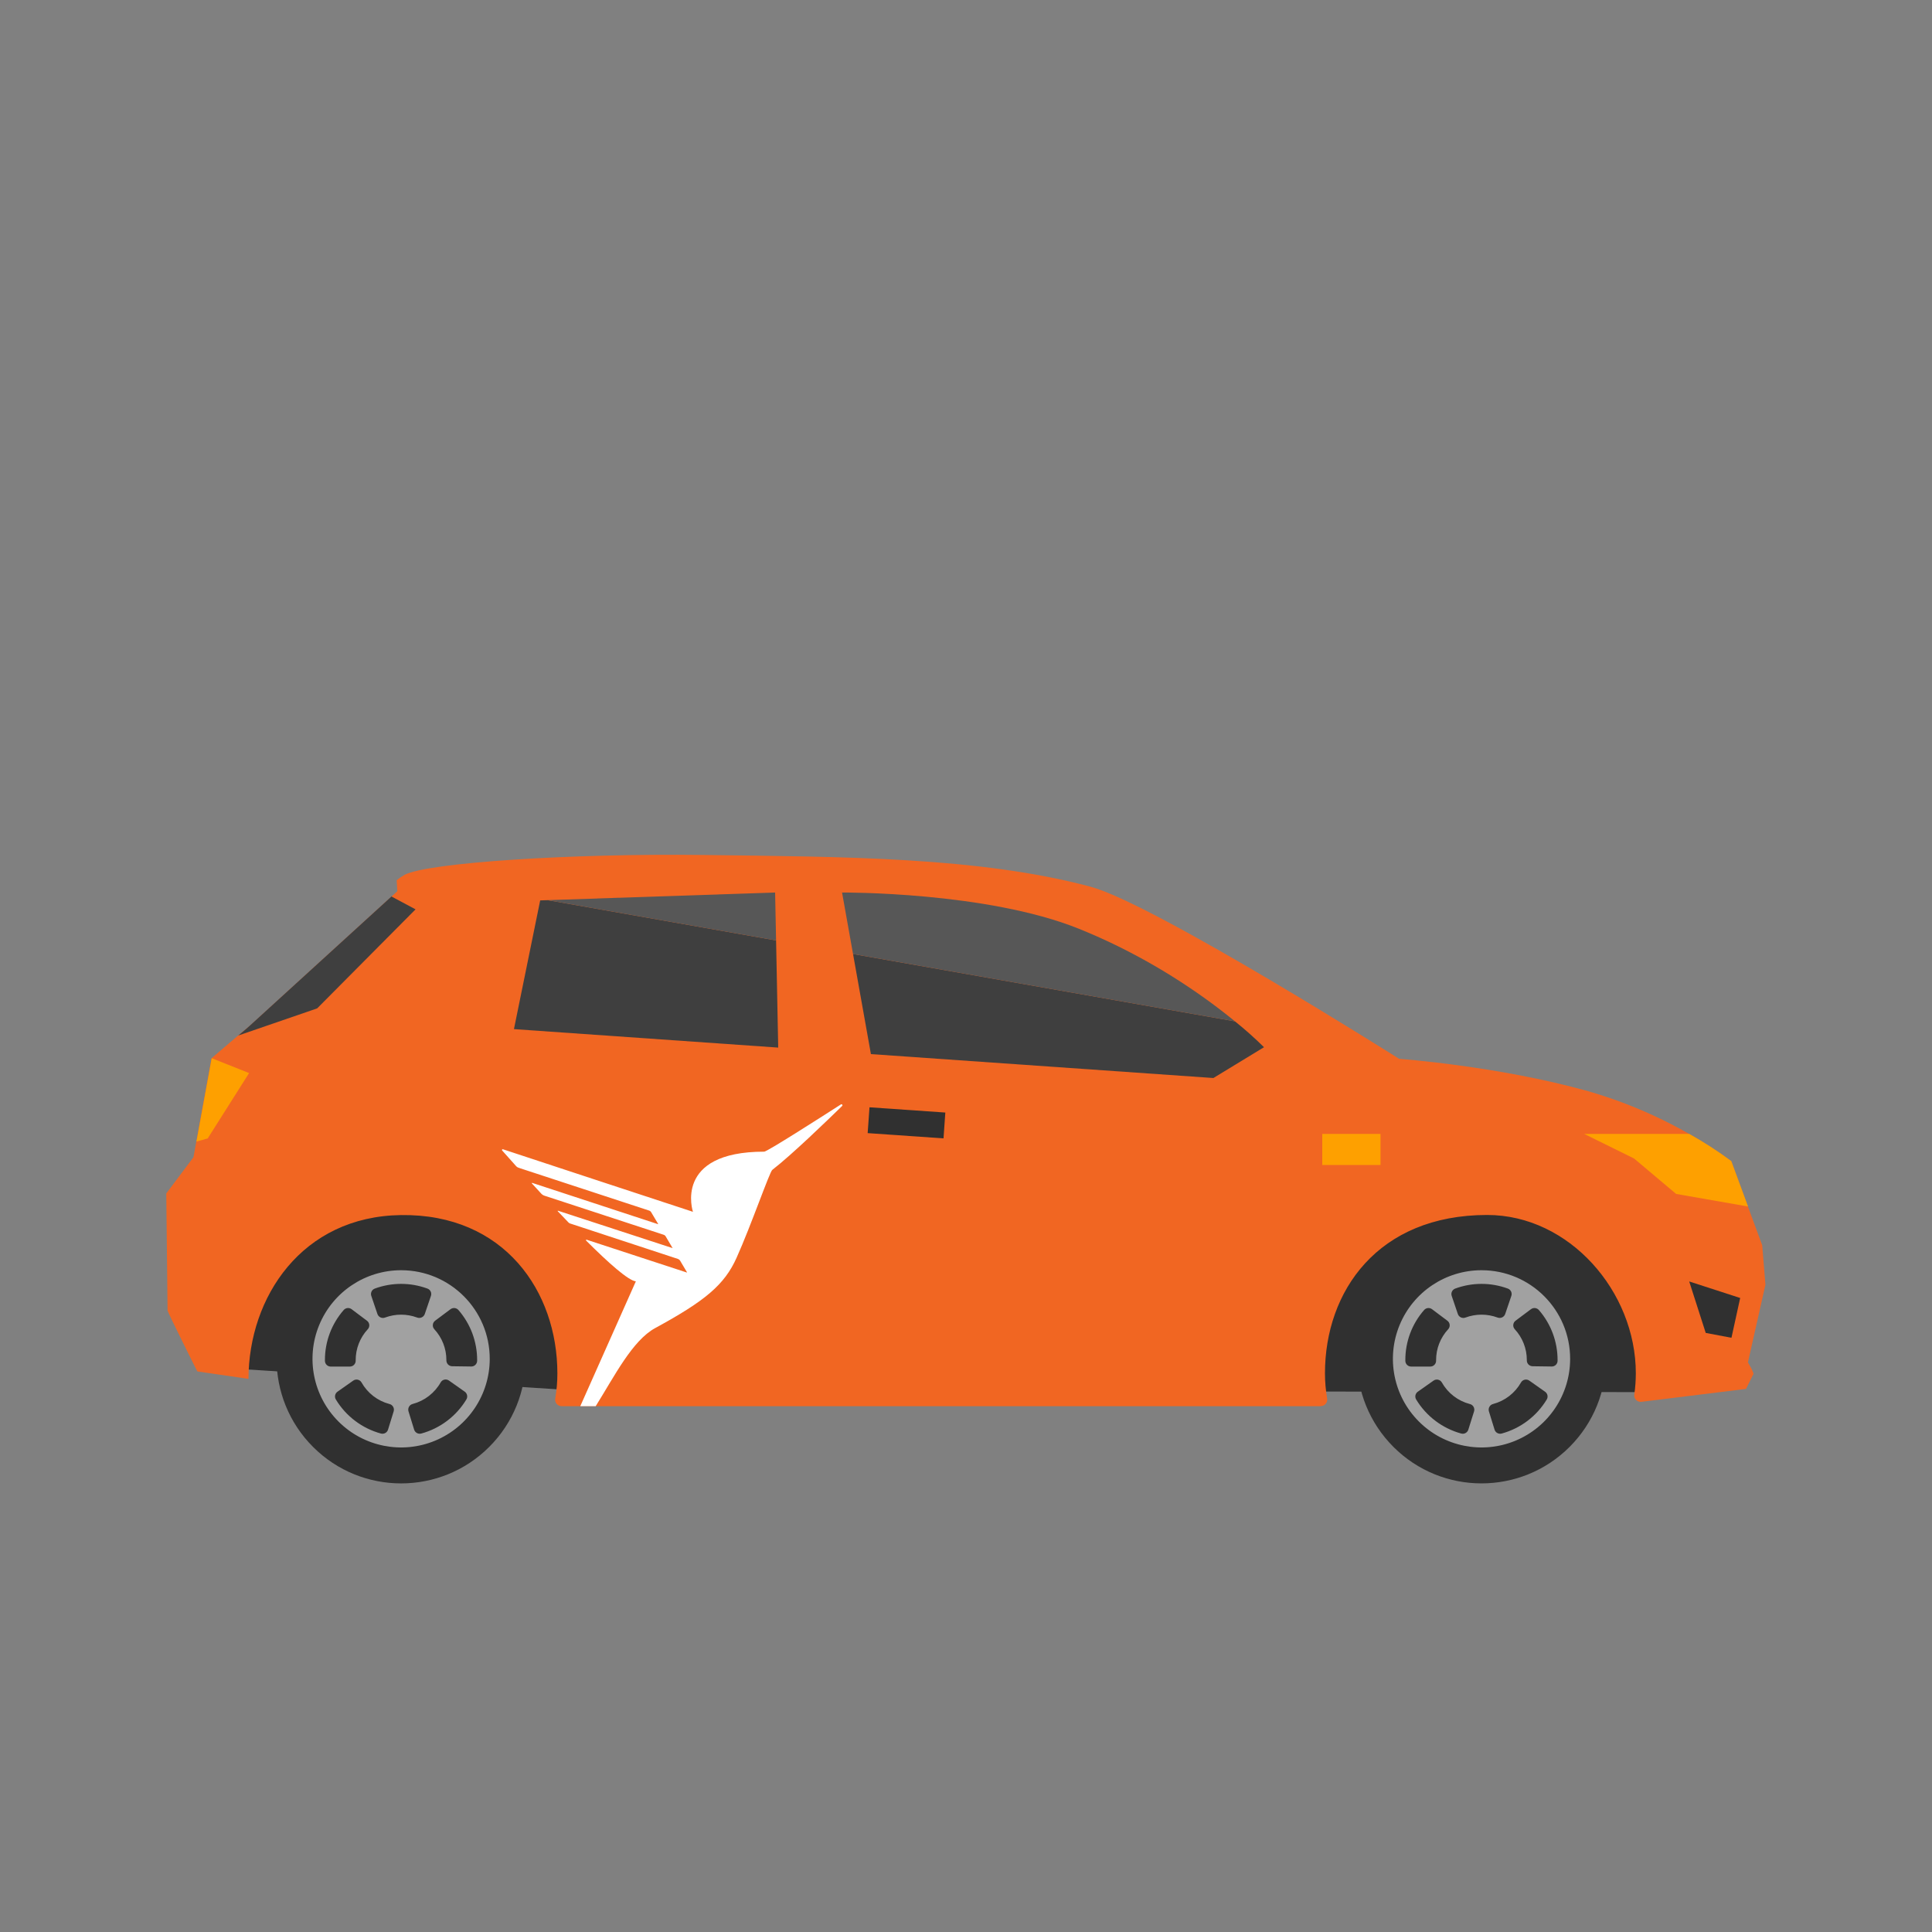 <svg width="217" height="217" viewBox="0 0 217 217" fill="none" xmlns="http://www.w3.org/2000/svg">
<rect x="0" y="0" width="217" height="217" fill="#808080" stroke="none"/>
<path d="M187.766 156.37L64.185 156.146L26.705 153.748L22.987 139.401L47.881 125.701L185.806 135.209L187.766 156.37Z" fill="#303030"/>
<path d="M148.37 157.94H63.085C62.872 157.943 62.668 157.851 62.528 157.689C62.389 157.527 62.328 157.312 62.362 157.101C62.523 156.163 62.604 155.213 62.604 154.262C62.604 145.054 56.641 136.316 45.038 136.475C33.906 136.627 27.931 145.69 27.91 154.873L22.166 154.037C22.087 153.918 18.821 147.35 18.821 147.206L18.676 134.048L21.729 129.976L23.765 118.855C23.765 118.855 27.866 115.343 28.054 115.22L44.626 100.102L44.554 98.865C44.84 98.635 45.145 98.428 45.465 98.247C48.185 96.883 64.149 95.845 78.937 96.03C94.814 96.232 109.976 96.25 122.478 99.592C129.596 101.498 157.151 118.927 157.151 118.927C157.151 118.927 168.273 119.726 178.378 122.562C184.148 124.225 189.585 126.882 194.443 130.413L197.929 139.864L198.291 144.298L196.327 153.021C196.327 153.021 197.137 154.367 196.909 154.399L196.11 156.001L184.388 157.448C184.163 157.482 183.935 157.408 183.772 157.248C183.61 157.087 183.533 156.86 183.564 156.634C183.676 155.845 183.732 155.048 183.734 154.251C183.734 145.043 176.244 136.464 167.039 136.464C154.743 136.464 148.819 145.043 148.819 154.251C148.82 155.202 148.903 156.152 149.064 157.09C149.099 157.301 149.038 157.516 148.898 157.678C148.759 157.84 148.555 157.932 148.341 157.929L148.37 157.94Z" fill="#F16622"/>
<path d="M54.946 162.517C60.409 157.054 60.409 148.196 54.946 142.733C49.483 137.27 40.625 137.27 35.162 142.733C29.699 148.196 29.699 157.054 35.162 162.517C40.625 167.98 49.483 167.98 54.946 162.517Z" fill="#303030"/>
<path fill-rule="evenodd" clip-rule="evenodd" d="M35.857 148.814C37.398 145.095 41.027 142.67 45.053 142.67C50.55 142.67 55.006 147.126 55.006 152.623C55.006 156.649 52.581 160.278 48.862 161.819C45.142 163.359 40.861 162.508 38.015 159.661C35.168 156.815 34.317 152.534 35.857 148.814ZM36.496 152.764V152.858C36.505 153.205 36.785 153.484 37.132 153.491H39.302C39.476 153.49 39.642 153.42 39.764 153.296C39.886 153.171 39.953 153.003 39.95 152.829V152.764C39.949 151.478 40.435 150.239 41.309 149.296C41.433 149.161 41.494 148.98 41.476 148.798C41.458 148.615 41.363 148.449 41.215 148.341L39.49 147.046C39.214 146.841 38.826 146.884 38.601 147.144C37.239 148.7 36.491 150.697 36.496 152.764ZM44.217 158.519L43.581 160.58C43.475 160.915 43.124 161.106 42.785 161.014C40.669 160.435 38.856 159.065 37.722 157.188C37.545 156.894 37.624 156.514 37.903 156.316L39.671 155.072C39.819 154.966 40.004 154.927 40.182 154.964C40.359 155.002 40.513 155.114 40.604 155.271C41.277 156.468 42.405 157.342 43.733 157.694C43.91 157.734 44.062 157.845 44.154 158.001C44.246 158.157 44.269 158.345 44.217 158.519ZM42.743 147.973C42.906 148.047 43.093 148.051 43.259 147.983C44.416 147.554 45.689 147.554 46.847 147.983C47.013 148.049 47.2 148.045 47.363 147.97C47.526 147.896 47.652 147.758 47.711 147.589L48.402 145.556C48.518 145.221 48.344 144.854 48.011 144.732C46.102 144.028 44.004 144.028 42.094 144.732C41.762 144.856 41.589 145.221 41.704 145.556L42.395 147.593C42.454 147.762 42.58 147.899 42.743 147.973ZM52.38 157.188C51.247 159.066 49.434 160.436 47.317 161.014C46.977 161.106 46.625 160.915 46.517 160.58L45.881 158.519C45.828 158.344 45.85 158.155 45.942 157.997C46.034 157.84 46.188 157.727 46.366 157.687C47.693 157.333 48.822 156.46 49.498 155.264C49.589 155.106 49.742 154.995 49.92 154.957C50.098 154.919 50.283 154.958 50.431 155.065L52.196 156.309C52.48 156.507 52.561 156.892 52.38 157.188ZM50.778 153.455L52.948 153.484C53.299 153.48 53.584 153.199 53.592 152.848V152.764C53.595 150.699 52.849 148.703 51.494 147.144C51.269 146.884 50.881 146.841 50.604 147.046L48.872 148.341C48.726 148.451 48.632 148.617 48.615 148.799C48.598 148.98 48.658 149.161 48.782 149.296C49.655 150.239 50.14 151.478 50.138 152.764V152.782C50.133 152.957 50.198 153.126 50.318 153.252C50.438 153.378 50.604 153.451 50.778 153.455Z" fill="#A1A1A1"/>
<path d="M176.294 162.515C181.757 157.052 181.757 148.194 176.294 142.731C170.831 137.268 161.974 137.268 156.51 142.731C151.047 148.194 151.047 157.052 156.51 162.515C161.974 167.978 170.831 167.978 176.294 162.515Z" fill="#303030"/>
<path fill-rule="evenodd" clip-rule="evenodd" d="M157.207 148.814C158.748 145.095 162.377 142.67 166.403 142.67C171.9 142.67 176.356 147.126 176.356 152.623C176.356 156.649 173.931 160.278 170.212 161.819C166.492 163.359 162.211 162.508 159.365 159.661C156.518 156.815 155.667 152.534 157.207 148.814ZM157.846 152.764V152.858C157.856 153.212 158.146 153.493 158.5 153.491H160.652C160.826 153.49 160.993 153.42 161.114 153.296C161.236 153.171 161.303 153.003 161.3 152.829V152.764C161.299 151.478 161.785 150.239 162.66 149.296C162.783 149.161 162.844 148.98 162.826 148.798C162.808 148.615 162.713 148.449 162.566 148.341L160.84 147.046C160.564 146.841 160.176 146.884 159.951 147.144C158.59 148.7 157.841 150.697 157.846 152.764ZM165.567 158.519L164.92 160.58C164.814 160.915 164.463 161.106 164.124 161.014C162.008 160.435 160.195 159.065 159.061 157.188C158.883 156.894 158.964 156.512 159.245 156.316L161.01 155.072C161.158 154.966 161.343 154.927 161.521 154.964C161.699 155.002 161.852 155.114 161.943 155.271C162.616 156.468 163.745 157.342 165.072 157.694C165.251 157.731 165.406 157.841 165.5 157.998C165.594 158.154 165.619 158.343 165.567 158.519ZM164.093 147.973C164.256 148.047 164.443 148.051 164.609 147.983C165.768 147.554 167.042 147.554 168.2 147.983C168.367 148.048 168.552 148.043 168.714 147.969C168.877 147.894 169.002 147.757 169.061 147.589L169.752 145.556C169.868 145.221 169.695 144.854 169.361 144.732C167.452 144.028 165.354 144.028 163.444 144.732C163.113 144.856 162.939 145.221 163.054 145.556L163.745 147.593C163.804 147.762 163.93 147.899 164.093 147.973ZM173.73 157.188C172.597 159.066 170.784 160.436 168.667 161.014C168.327 161.106 167.975 160.915 167.868 160.58L167.231 158.519C167.181 158.346 167.203 158.16 167.293 158.004C167.383 157.848 167.533 157.736 167.708 157.694C169.036 157.341 170.165 156.467 170.84 155.271C170.932 155.114 171.085 155.002 171.263 154.964C171.441 154.927 171.626 154.966 171.774 155.072L173.539 156.316C173.823 156.51 173.907 156.892 173.73 157.188ZM172.132 153.455L174.302 153.484C174.654 153.482 174.939 153.199 174.945 152.848V152.764C174.948 150.699 174.203 148.703 172.848 147.144C172.622 146.884 172.234 146.841 171.958 147.046L170.226 148.341C170.079 148.451 169.986 148.617 169.969 148.799C169.952 148.98 170.012 149.161 170.135 149.296C171.009 150.239 171.494 151.478 171.491 152.764V152.782C171.487 152.957 171.551 153.126 171.672 153.252C171.792 153.378 171.957 153.451 172.132 153.455Z" fill="#A1A1A1"/>
<path d="M26.763 116.308L35.624 113.26L46.673 102.138L43.971 100.692L28.058 115.202C28.004 115.263 27.454 115.733 26.763 116.308Z" fill="#3F3F3F"/>
<path d="M105.975 127.86L97.455 127.271L97.661 124.37L106.178 124.959L105.975 127.86Z" fill="#303030"/>
<path d="M23.779 118.855L22.065 128.218L23.327 127.871L27.978 120.525L23.779 118.855Z" fill="#FEA000"/>
<path d="M148.515 127.361H155.057V130.851H148.515V127.361Z" fill="#FEA000"/>
<path d="M196.338 135.513L194.457 130.413C192.951 129.294 191.373 128.275 189.734 127.361H177.94L183.539 130.124L188.262 134.102L196.338 135.513Z" fill="#FEA000"/>
<path d="M189.73 143.932L191.586 149.712L194.475 150.258L195.455 145.788L189.73 143.932Z" fill="#303030"/>
<path d="M61.509 101.104L87.06 100.247L60.673 101.133L57.726 115.589L87.408 117.665L87.169 105.628L61.509 101.104Z" fill="#3F3F3F"/>
<path d="M138.71 114.717L95.813 107.155L97.82 118.395L136.287 121.082L141.972 117.621C140.935 116.599 139.846 115.629 138.71 114.717Z" fill="#3F3F3F"/>
<path d="M87.06 100.247L61.508 101.104L87.169 105.628L87.06 100.247Z" fill="#575757"/>
<path d="M138.341 114.417C134.317 111.184 129.944 108.41 125.303 106.149C123.95 105.491 122.577 104.881 121.184 104.319C110.8 100.131 94.579 100.247 94.579 100.247L95.813 107.155L138.71 114.717L138.341 114.417Z" fill="#575757"/>
<path d="M66.908 157.94C69.028 154.551 71.02 150.569 73.592 149.166C79.205 146.113 81.375 144.305 82.735 141.263C84.359 137.647 86.438 131.636 86.742 131.401C88.952 129.69 92.891 125.871 94.579 124.229C94.628 124.191 94.637 124.12 94.599 124.072C94.561 124.023 94.491 124.014 94.442 124.052C92.113 125.549 86.16 129.354 85.834 129.354C75.574 129.354 77.831 136.11 77.831 136.11C76.464 135.676 58.988 129.903 56.492 129.086C56.456 129.073 56.416 129.086 56.395 129.118C56.373 129.149 56.376 129.191 56.402 129.22C56.659 129.513 57.165 130.088 57.982 130.992C58.044 131.061 58.123 131.114 58.21 131.144L58.46 131.231L72.927 135.976C73.012 136.003 73.084 136.061 73.129 136.139L73.921 137.469C73.921 137.469 73.921 137.502 73.899 137.495L59.783 132.862C59.773 132.855 59.759 132.854 59.747 132.86C59.735 132.866 59.728 132.878 59.727 132.891C59.726 132.904 59.733 132.916 59.744 132.923L60.789 134.063C60.888 134.17 61.012 134.251 61.151 134.298L74.568 138.696C74.647 138.724 74.714 138.779 74.757 138.851L75.549 140.189L62.673 135.987C62.66 135.984 62.647 135.99 62.64 136.001C62.633 136.012 62.633 136.026 62.641 136.037C63.043 136.459 63.446 136.881 63.849 137.303C63.899 137.356 63.961 137.395 64.029 137.419L76.127 141.397C76.239 141.432 76.334 141.507 76.395 141.607L77.162 142.902C77.162 142.902 77.162 142.934 77.14 142.927L65.885 139.242C65.86 139.235 65.835 139.246 65.821 139.267C65.808 139.289 65.81 139.317 65.827 139.336C68.333 141.838 70.572 143.835 71.418 143.918L65.176 157.94H66.908Z" fill="white"/>
</svg>
